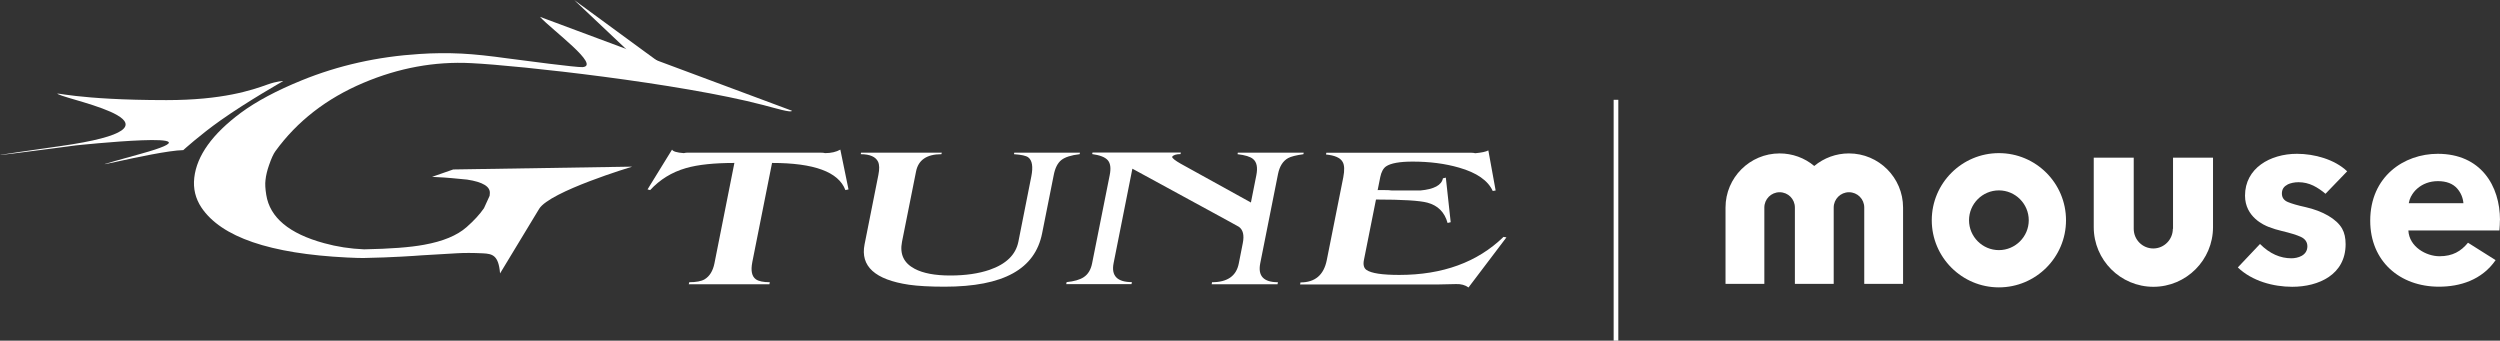 <?xml version="1.0" encoding="UTF-8"?>
<svg xmlns="http://www.w3.org/2000/svg" viewBox="0 0 256.98 35.02">
<rect x="0" y="0" width="256.98" height="35.02" fill="#333333" stroke="none"/>
<defs>
<style>.cls-1{fill:#fff;}</style>
</defs>
<g>
<path class="cls-1" d="m51.4,28.09c-.15-1.85-.78-2-1.75-2.05-1.04-.05-1.91-.05-2.62-.01l-3.75.22c-.3.03-.98.07-2.03.13-1.06.06-2.35.11-3.85.14-.28,0-.85,0-1.72-.05-7.94-.39-12.93-2.1-14.97-5.13-.62-.93-.87-1.96-.74-3.08.26-2.26,1.85-4.48,4.78-6.66,1.6-1.18,3.68-2.29,6.26-3.34,3.78-1.54,7.81-2.44,12.1-2.71,1.47-.1,2.92-.11,4.35-.04,1.35.07,2.91.24,4.7.49,1.71.23,7.14.94,7.71.9,1.94-.13-3.11-3.8-4.37-5.17l25.9,9.65c-.02.26-1.73-.27-2.93-.58-8.59-2.25-25.13-4.07-30.04-4.31-3.76-.19-7.44.49-11.06,2.02-3.81,1.61-6.83,3.96-9.06,7.03-.2.27-.42.75-.66,1.45-.18.52-.31,1.03-.36,1.53-.05.39-.02.89.08,1.51.37,2.33,2.35,3.99,5.96,4.97,1.3.36,2.66.57,4.1.63,2.65-.05,4.71-.2,6.16-.47,1.94-.35,3.39-.95,4.37-1.81.76-.67,1.36-1.32,1.79-1.95l.58-1.27.02-.22c.08-.72-.7-1.2-2.34-1.45l-1.58-.15c-.35-.04-1.02-.08-2.02-.13l2.18-.76,18.4-.29s-8.47,2.54-9.57,4.34l-4.02,6.64Z"/>
<polygon class="cls-1" points="69.18 7.44 59.02 0 64.79 5.45 69.18 7.44"/>
<path class="cls-1" d="m29.1,8.33s-.61,0-1.61.36c-1.61.58-4.6,1.6-10.37,1.6-9.36,0-11.76-.93-11.13-.6,1.34.69,14.8,3.27.13,5.34-14.67,2.08,1.64-.08,1.64-.08,0,0,15.97-1.7,6.71.86-9.26,2.57,1.38-.32,4.37-.38,0,0,1.71-1.56,3.85-3.07,2.79-1.97,6.41-4.02,6.41-4.02Z"/>
</g>
<g>
<path class="cls-1" d="m75.5,16.75c-2.08,0-3.74.17-4.99.53-1.46.42-2.68,1.18-3.68,2.26l-.27-.07,2.52-4.09c.1.19.51.31,1.21.36.13-.03.26-.05.4-.05h13.59c.27,0,.45.02.53.05.62,0,1.14-.12,1.57-.36l.84,4.09-.32.07c-.7-1.87-3.22-2.79-7.54-2.79l-2.03,10.2c-.17.88-.05,1.46.37,1.76.28.2.76.3,1.43.3l-.04.21h-8.29l.05-.21c.71,0,1.24-.1,1.58-.3.51-.31.85-.85,1.01-1.64l2.05-10.32Z"/>
<path class="cls-1" d="m88.49,15.69h8.32l-.04.16c-1.51,0-2.38.6-2.61,1.79l-1.44,7.21c-.25,1.27.18,2.19,1.3,2.78.87.46,2.08.69,3.66.69s2.91-.2,4.03-.58c1.71-.59,2.7-1.55,2.97-2.89l1.33-6.71c.2-1.01.09-1.66-.32-1.97-.22-.16-.7-.27-1.46-.32l.03-.16h6.75l-.03.16c-.87.1-1.5.3-1.88.6-.38.3-.65.82-.79,1.57l-1.19,5.97c-.73,3.65-3.93,5.48-10.03,5.48-1.51,0-2.73-.07-3.65-.2-3.5-.52-5.02-1.9-4.57-4.15l1.42-7.14c.12-.6.11-1.04-.03-1.35-.24-.51-.84-.78-1.78-.78l.03-.16Z"/>
<path class="cls-1" d="m128.58,20.84l.56-2.82c.16-.8.05-1.36-.34-1.68-.29-.24-.82-.4-1.59-.49l.03-.16h6.77l-.03.16c-.76.11-1.28.24-1.57.4-.54.3-.88.85-1.04,1.64l-1.83,9.19c-.25,1.29.35,1.93,1.82,1.93l-.04.21h-6.77l.04-.21c1.58,0,2.5-.64,2.75-1.94l.41-2.08c.16-.81.03-1.37-.41-1.68-.28-.16-.66-.37-1.14-.63l-9.8-5.34-1.93,9.71c-.26,1.3.37,1.95,1.88,1.95l-.04.21h-6.71l.04-.21c.79-.08,1.37-.25,1.76-.51.44-.29.73-.76.86-1.42l1.81-9.07c.14-.7.08-1.21-.2-1.53-.28-.32-.81-.52-1.6-.63l.03-.16h9.08l-.03.16c-.46,0-.74.1-.87.28.03.16.33.39.89.71l7.22,3.99Z"/>
<path class="cls-1" d="m141.64,19.54h.71c.22,0,.47,0,.73.04,1.85,0,2.82,0,2.92,0,1.41-.13,2.19-.55,2.32-1.25l.3-.07.5,4.58-.32.08c-.3-1.1-.99-1.8-2.08-2.09-.79-.21-2.55-.32-5.28-.32l-1.24,6.22c-.1.49,0,.84.27,1.02.49.34,1.61.51,3.36.51,4.45,0,8.03-1.3,10.72-3.91l.3.05-3.9,5.15c-.34-.25-.77-.37-1.28-.35l-1.84.04h-14.19l.04-.21c1.5,0,2.39-.76,2.7-2.28l1.7-8.53c.14-.73.12-1.26-.07-1.58-.24-.43-.82-.67-1.71-.76l.04-.18h14.88c.19,0,.33.02.42.05.64-.06,1.1-.15,1.35-.29l.75,4.12-.3.05c-.48-1.07-1.64-1.88-3.46-2.4-1.42-.41-3.01-.62-4.77-.62-1.35,0-2.26.17-2.73.49-.29.2-.49.57-.6,1.1l-.27,1.35Z"/>
</g>
<g>
<path class="cls-1" d="m223.35,23.52c0,1.11-.9,2.02-2.01,2.02s-2.01-.9-2.01-2.02v-7.31h-4.11v7.14c0,3.38,2.75,6.13,6.13,6.13s6.13-2.75,6.13-6.13v-7.14h-4.11v7.31Z"/>
<path class="cls-1" d="m190.05,15.77c-1.31,0-2.56.46-3.56,1.29-1-.84-2.26-1.29-3.56-1.29-3.06,0-5.56,2.49-5.56,5.56v7.85h3.99v-7.85c0-.86.7-1.57,1.57-1.57s1.57.7,1.57,1.57v7.85h3.99v-7.85c0-.86.7-1.57,1.57-1.57s1.57.7,1.57,1.57v7.85h3.99v-7.85c0-3.06-2.49-5.56-5.56-5.56"/>
<path class="cls-1" d="m205.47,15.74c-3.8,0-6.9,3.09-6.9,6.9s3.1,6.9,6.9,6.9,6.9-3.09,6.9-6.9-3.09-6.9-6.9-6.9m0,9.97c-1.69,0-3.07-1.38-3.07-3.07s1.38-3.07,3.07-3.07,3.07,1.38,3.07,3.07-1.38,3.07-3.07,3.07"/>
<path class="cls-1" d="m256.98,22.63c0-3.54-1.97-6.82-6.4-6.82-3.46,0-6.94,2.32-6.94,6.88,0,4.17,3.05,6.78,7.06,6.78,2.17,0,4.41-.68,5.83-2.73l-2.84-1.79c-.72.88-1.58,1.39-2.93,1.39s-3.11-.95-3.2-2.65h9.36c.03-.33.05-.77.05-1.05m-9.13-2.45c.16-.31.38-.59.65-.82.27-.23.58-.42.94-.55.35-.13.75-.2,1.17-.2.87,0,1.54.26,1.98.76.37.43.59.93.64,1.51h-5.62c.04-.24.12-.47.23-.7"/>
<path class="cls-1" d="m235.12,18.97c.35-.16.73-.24,1.15-.24.53,0,1.04.12,1.52.35.43.21.91.54,1.25.84l2.23-2.31c-1.29-1.23-3.37-1.8-5.16-1.8-2.76,0-5.34,1.48-5.34,4.3,0,2.21,1.99,3.05,2.44,3.22.44.17.89.31,1.33.41.88.21,1.53.41,1.95.6.46.21.69.54.69.98,0,.97-1.02,1.23-1.64,1.23-1.13,0-2.21-.45-3.23-1.47l-2.28,2.41c1.47,1.41,3.66,1.99,5.59,1.99,2.73,0,5.49-1.25,5.49-4.38,0-.62-.11-1.16-.36-1.6-.56-.99-1.99-1.81-3.76-2.21-.83-.18-1.43-.36-1.81-.52-.42-.17-.62-.47-.62-.88s.19-.73.57-.9"/>
</g>
<rect class="cls-1" x="165.87" y="10.26" width=".48" height="24.76"/>
</svg>
